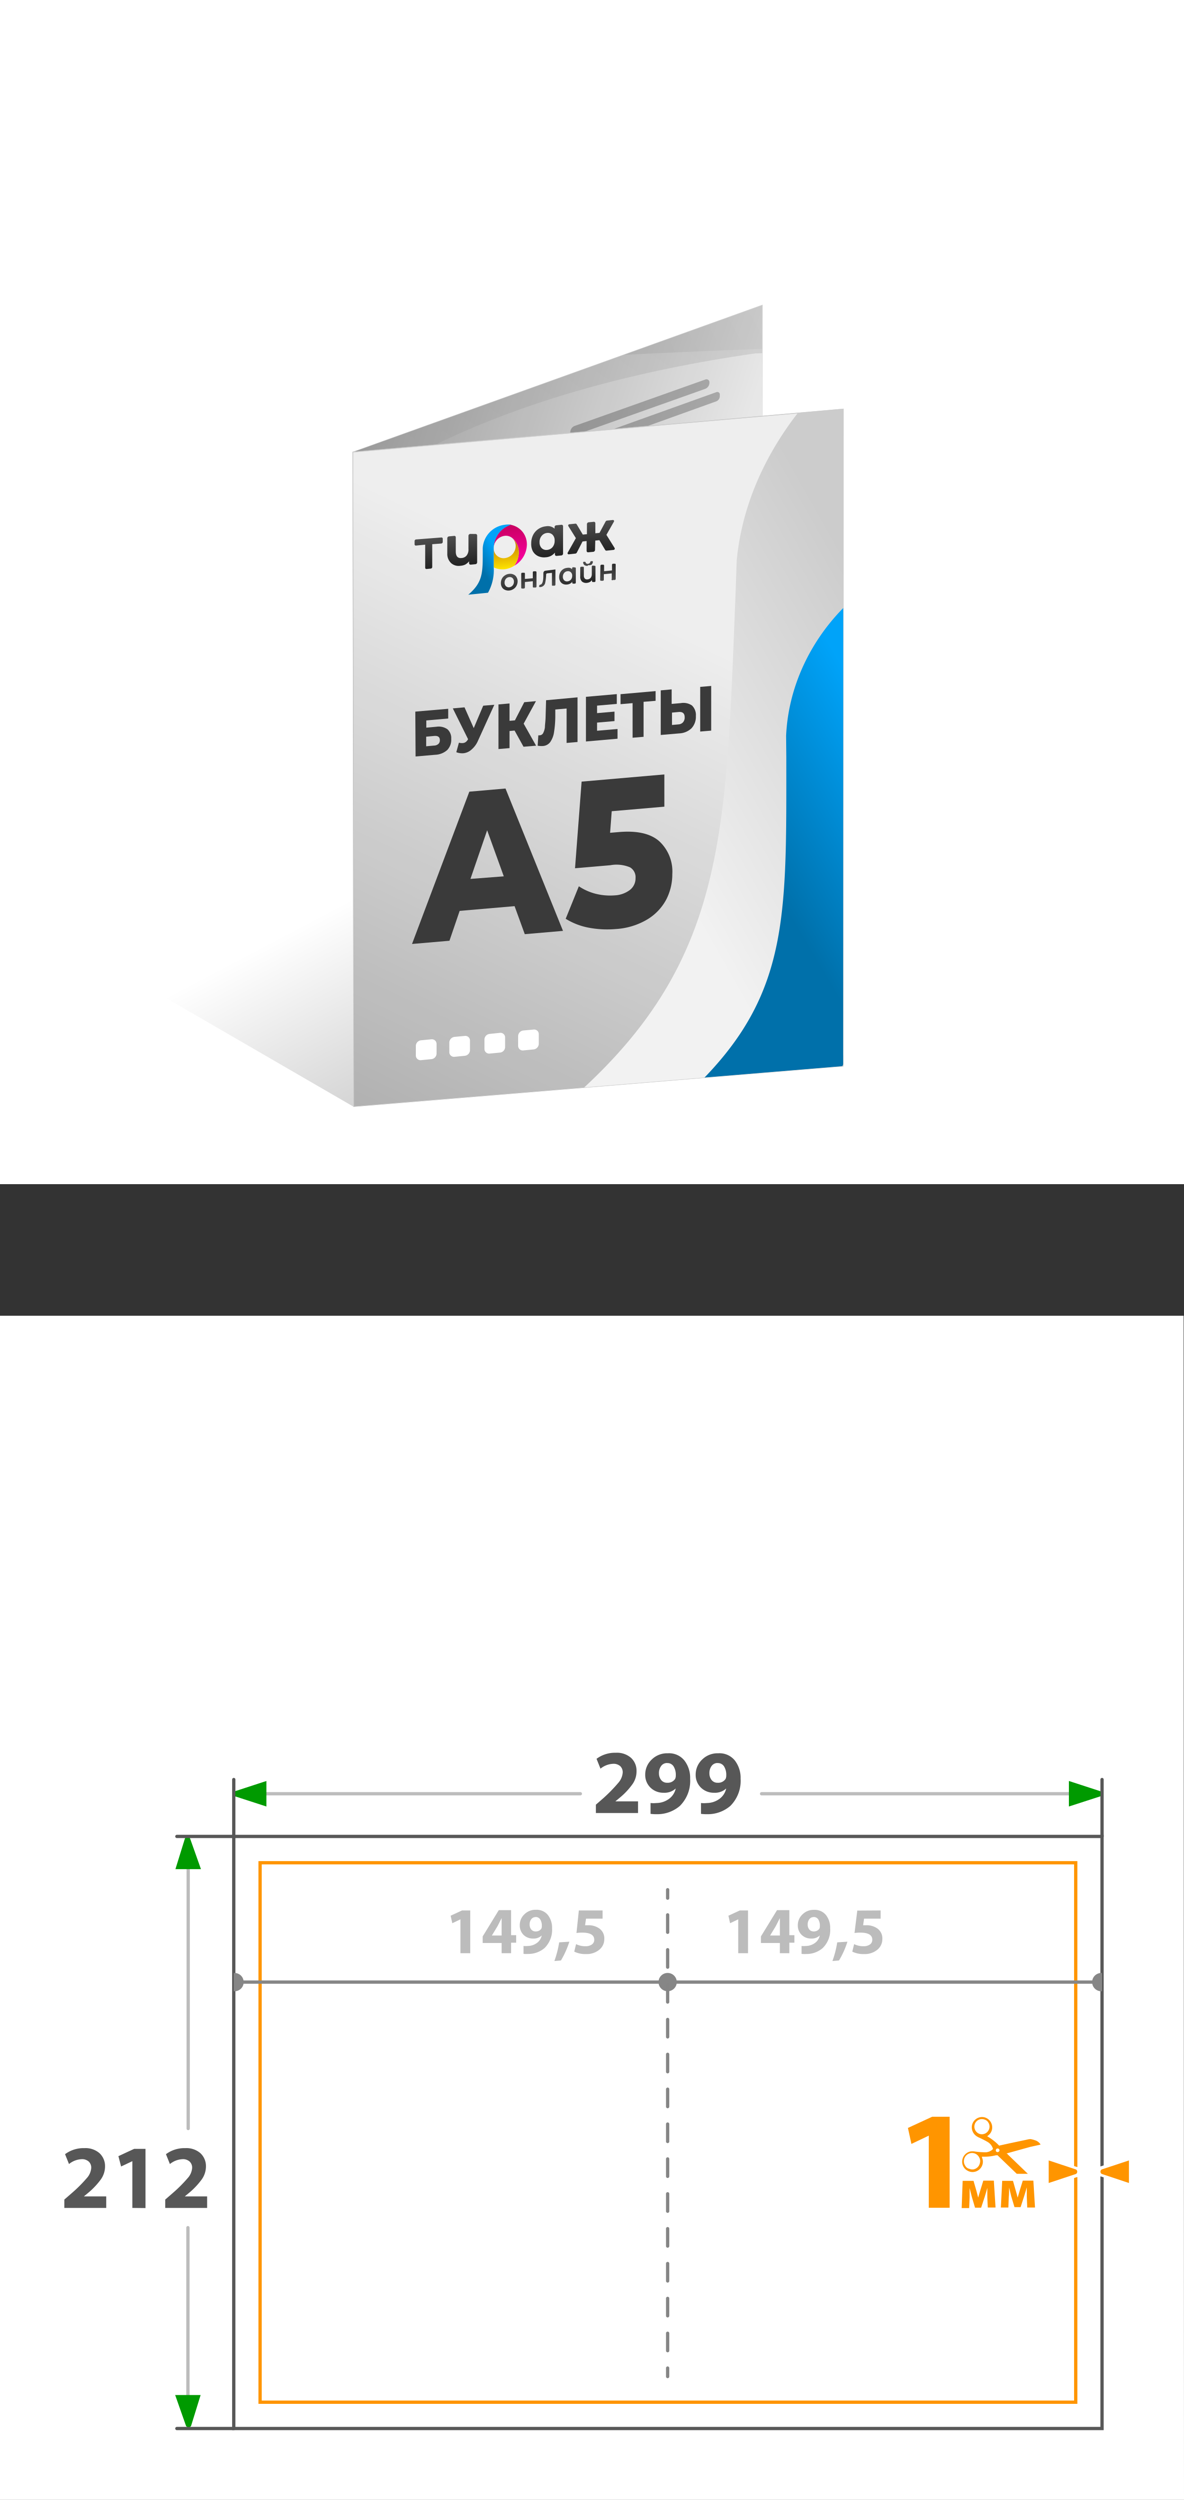 <svg xmlns="http://www.w3.org/2000/svg" xmlns:xlink="http://www.w3.org/1999/xlink" viewBox="0 0 180 380"><rect x="0" y="0" width="180" height="380" fill="#333333" stroke="none"/><defs><style>.cls-1,.cls-32,.cls-34,.cls-36,.cls-37,.cls-39{fill:none;}.cls-2,.cls-27,.cls-28{fill:#fff;}.cls-3{fill:url(#Безымянный_градиент_115);}.cls-11,.cls-4,.cls-5{fill:#eee;}.cls-11,.cls-12,.cls-4{stroke:#ccc;}.cls-11,.cls-12,.cls-27,.cls-28,.cls-32,.cls-34,.cls-36,.cls-37,.cls-39,.cls-4{stroke-miterlimit:10;}.cls-4{stroke-width:0.11px;}.cls-6{fill:#b2b2b2;}.cls-7{clip-path:url(#clip-path);}.cls-8{fill:url(#Безымянный_градиент_317);}.cls-9{fill:url(#Безымянный_градиент_317-2);}.cls-10{fill:url(#Безымянный_градиент_188);}.cls-11{stroke-width:0.11px;}.cls-12{stroke-width:0.09px;fill:url(#Безымянный_градиент_36);}.cls-13{clip-path:url(#clip-path-2);}.cls-14,.cls-15,.cls-17,.cls-18,.cls-19,.cls-26{fill-rule:evenodd;}.cls-14{fill:url(#Безымянный_градиент_73);}.cls-15{fill:url(#Безымянный_градиент_8);}.cls-16{fill:#3a3a3a;}.cls-17{fill:url(#Безымянный_градиент_9);}.cls-18{fill:url(#Безымянный_градиент_10);}.cls-19{fill:url(#Безымянный_градиент_8-2);}.cls-20{fill:url(#Безымянный_градиент_7);}.cls-21{fill:url(#Безымянный_градиент_7-2);}.cls-22{fill:url(#Безымянный_градиент_7-3);}.cls-23{fill:url(#Безымянный_градиент_7-4);}.cls-24{fill:url(#Безымянный_градиент_7-5);}.cls-25{fill:url(#Безымянный_градиент_7-6);}.cls-26{fill:url(#Безымянный_градиент_7-7);}.cls-27{stroke:#585858;}.cls-27,.cls-28,.cls-32,.cls-34,.cls-36,.cls-37,.cls-39{stroke-width:0.5px;}.cls-28{stroke:#ff9500;}.cls-29{fill:#ff9500;}.cls-30{clip-path:url(#clip-path-3);}.cls-31{fill:#bcbcbc;}.cls-32{stroke:#868686;}.cls-32,.cls-34,.cls-36,.cls-37,.cls-39{stroke-linecap:round;}.cls-33{fill:#868686;}.cls-34{stroke:#bcbcbc;}.cls-35{fill:#575757;}.cls-36,.cls-37{stroke:#858585;}.cls-37{stroke-dasharray:2.65 2.65;}.cls-38{fill:#009a00;}.cls-39{stroke:#575757;}</style><linearGradient id="Безымянный_градиент_115" x1="62.63" y1="131.72" x2="94.17" y2="191.59" gradientUnits="userSpaceOnUse"><stop offset="0" stop-opacity="0"/><stop offset="1" stop-opacity="0.4"/></linearGradient><clipPath id="clip-path"><polygon class="cls-1" points="115.89 146.09 53.78 168.19 53.65 68.72 115.89 46.39 115.89 146.09"/></clipPath><linearGradient id="Безымянный_градиент_317" x1="-17815.67" y1="5908.42" x2="-17954.12" y2="5888.58" gradientTransform="matrix(-0.78, 0.64, 0.32, 0.88, -15715.91, 6291.79)" gradientUnits="userSpaceOnUse"><stop offset="0" stop-color="#cbcbcb"/><stop offset="0.31" stop-color="#cecece"/><stop offset="0.56" stop-color="#d9d9d9"/><stop offset="0.8" stop-color="#eaeaea"/><stop offset="1" stop-color="#fff"/></linearGradient><linearGradient id="Безымянный_градиент_317-2" x1="170.89" y1="7113.39" x2="-32.84" y2="7192.05" gradientTransform="matrix(0.73, -0.76, 0.43, 0.78, -3005.89, -5486.42)" xlink:href="#Безымянный_градиент_317"/><linearGradient id="Безымянный_градиент_188" x1="103.6" y1="113.42" x2="36.85" y2="91.63" gradientUnits="userSpaceOnUse"><stop offset="0" stop-opacity="0"/><stop offset="0.97" stop-opacity="0.37"/><stop offset="1" stop-opacity="0.4"/></linearGradient><linearGradient id="Безымянный_градиент_36" x1="100.66" y1="94.91" x2="42.7" y2="216.78" xlink:href="#Безымянный_градиент_115"/><clipPath id="clip-path-2"><polygon class="cls-1" points="53.65 68.72 128.2 62.18 128.18 162.05 53.78 168.19 53.65 68.72"/></clipPath><linearGradient id="Безымянный_градиент_73" x1="175.66" y1="4129.79" x2="120.33" y2="4098.89" gradientTransform="matrix(1.01, -0.1, 0.03, -1, -152.73, 4226.08)" gradientUnits="userSpaceOnUse"><stop offset="0.3" stop-color="#ccc"/><stop offset="1" stop-color="#f2f2f2"/></linearGradient><linearGradient id="Безымянный_градиент_8" x1="149.08" y1="4106.39" x2="117.65" y2="4088.85" gradientTransform="matrix(1, -0.1, 0, -1, 0, 4235.8)" gradientUnits="userSpaceOnUse"><stop offset="0.3" stop-color="#00a3f9"/><stop offset="1" stop-color="#0070aa"/></linearGradient><linearGradient id="Безымянный_градиент_9" x1="77.58" y1="4148.28" x2="77.58" y2="4141.89" gradientTransform="matrix(1, -0.1, 0, -1, 0, 4235.8)" gradientUnits="userSpaceOnUse"><stop offset="0" stop-color="#c80060"/><stop offset="1" stop-color="#ff00a8"/></linearGradient><linearGradient id="Безымянный_градиент_10" x1="76.97" y1="4147.19" x2="76.97" y2="4141.57" gradientTransform="matrix(1, -0.1, 0, -1, 0, 4235.8)" gradientUnits="userSpaceOnUse"><stop offset="0" stop-color="#b05500"/><stop offset="1" stop-color="#ffe600"/></linearGradient><linearGradient id="Безымянный_градиент_8-2" x1="77.08" y1="4144.39" x2="73.16" y2="4142.2" xlink:href="#Безымянный_градиент_8"/><linearGradient id="Безымянный_градиент_7" x1="77.42" y1="981.83" x2="77.42" y2="978.49" gradientTransform="matrix(1, -0.1, 0, 1, 0, -883.45)" gradientUnits="userSpaceOnUse"><stop offset="0" stop-color="#222"/><stop offset="1" stop-color="#4d4d4d"/></linearGradient><linearGradient id="Безымянный_градиент_7-2" x1="80.4" y1="4141.55" x2="80.4" y2="4138.21" gradientTransform="matrix(1, -0.1, 0, -1, 0, 4235.8)" xlink:href="#Безымянный_градиент_7"/><linearGradient id="Безымянный_градиент_7-3" x1="83.2" y1="4141.55" x2="83.2" y2="4138.21" gradientTransform="matrix(1, -0.1, 0, -1, 0, 4235.8)" xlink:href="#Безымянный_градиент_7"/><linearGradient id="Безымянный_градиент_7-4" x1="86.27" y1="981.83" x2="86.27" y2="978.49" xlink:href="#Безымянный_градиент_7"/><linearGradient id="Безымянный_градиент_7-5" x1="89.37" y1="981.03" x2="89.37" y2="977.69" xlink:href="#Безымянный_градиент_7"/><linearGradient id="Безымянный_градиент_7-6" x1="92.44" y1="4141.55" x2="92.44" y2="4138.21" gradientTransform="matrix(1, -0.1, 0, -1, 0, 4235.8)" xlink:href="#Безымянный_градиент_7"/><linearGradient id="Безымянный_градиент_7-7" x1="78.25" y1="976.54" x2="78.25" y2="971.81" xlink:href="#Безымянный_градиент_7"/><clipPath id="clip-path-3"><rect class="cls-1" x="144.33" y="321.69" width="13.95" height="8.74"/></clipPath></defs><g id="Слой_2" data-name="Слой 2"><g id="Слой_1-2" data-name="Слой 1"><rect class="cls-2" width="180" height="180"/><polygon class="cls-3" points="106.88 125.13 106.84 105.41 10.63 48.95 10.63 143.24 53.69 168.19 128.18 162.05 106.88 125.13"/><polygon class="cls-4" points="53.65 68.72 115.89 46.39 115.81 144.63 53.78 168.19 53.65 68.72"/><polygon class="cls-5" points="115.89 146.09 53.78 168.19 53.65 68.72 115.89 46.39 115.89 146.09"/><path class="cls-6" d="M107.23,59.1,87.32,66.18c-.34.12-.62-.1-.62-.49h0a1.05,1.05,0,0,1,.62-.93l19.91-7.07a.45.45,0,0,1,.62.48h0A1,1,0,0,1,107.23,59.1Z"/><path class="cls-6" d="M108.91,61,87.21,68.8c-.28.1-.51-.08-.51-.4v-.24a.87.87,0,0,1,.51-.77l21.7-7.78a.38.38,0,0,1,.52.4v.24A.85.85,0,0,1,108.91,61Z"/><path class="cls-6" d="M102.38,66,87.31,71.35a.44.44,0,0,1-.61-.47v0a1,1,0,0,1,.61-.91l15.07-5.32c.34-.12.61.09.61.48v0A1,1,0,0,1,102.38,66Z"/><path class="cls-6" d="M104,68,87.32,73.94c-.34.12-.62-.1-.62-.49h0a1.05,1.05,0,0,1,.62-.93L104,66.6a.45.45,0,0,1,.62.48h0A1,1,0,0,1,104,68Z"/><g class="cls-7"><path class="cls-8" d="M118.86,19.68c-20.5,19.46-64.58,35-75,36.63,29.25-.46,98.91-4.16,118.72-4.21a15.85,15.85,0,0,0,7.78-2.63,13.45,13.45,0,0,0,1.48-1V19.68Z"/><path class="cls-9" d="M121.49,52.85c-40.92,1.22-72.79,4.64-108.63,3-.82.13-1.54.26-2.23.42v47.3c.8,1.24,1.65,2.47,2.58,3.67,4.38,5.68,15.23,3.11,20.62.42C29.71,96.23,46.68,61.57,121.49,52.85Z"/></g><polygon class="cls-10" points="115.55 145.98 53.78 168.19 53.65 68.72 115.89 46.39 115.55 145.98"/><polygon class="cls-11" points="53.65 68.72 128.2 62.18 128.18 162.05 53.79 168.2 53.65 68.72"/><polygon class="cls-12" points="128.18 162.05 53.79 168.2 53.65 68.72 128.2 62.18 128.18 162.05"/><polygon class="cls-1" points="128.19 161.23 53.66 168.03 53.66 68.83 128.19 62.03 128.19 161.23"/><g class="cls-13"><path class="cls-14" d="M112,85.2c2.16-23,25.36-43,52.83-45.09a58.06,58.06,0,0,1,14.3.64c-23,5.51-40.87,24-41.69,44.39l-1.51,37.51c-.65,16.11-2.43,33-15.29,50.13L75,176.24c35.46-24.63,35.13-43.74,36.82-85.89Z"/><path class="cls-15" d="M119.51,111.84c.65-14.31,12.43-26.85,26.83-28.3a25.77,25.77,0,0,1,7.53.31c-12,3.56-21,15.15-21,27.8v23.29c0,10-.58,20.53-7,31.21L102,168.57c18.12-15.5,17.54-27.36,17.54-53.53Z"/></g><path class="cls-2" d="M65.57,161l-1.55.15a.71.71,0,0,1-.8-.7v-1.48a.87.87,0,0,1,.8-.84l1.55-.15a.71.71,0,0,1,.8.7v1.48A.87.87,0,0,1,65.57,161Z"/><path class="cls-2" d="M70.65,160.49l-1.54.15a.71.71,0,0,1-.8-.7v-1.48a.89.89,0,0,1,.8-.85l1.54-.14a.7.7,0,0,1,.8.69v1.49A.88.88,0,0,1,70.65,160.49Z"/><path class="cls-2" d="M76,160l-1.55.15a.71.71,0,0,1-.8-.7V158a.87.87,0,0,1,.8-.84L76,157a.7.7,0,0,1,.79.7v1.48A.86.86,0,0,1,76,160Z"/><path class="cls-2" d="M81.11,159.52l-1.55.15a.7.7,0,0,1-.79-.7v-1.48a.88.88,0,0,1,.79-.85l1.55-.14a.7.7,0,0,1,.8.69v1.49A.88.88,0,0,1,81.11,159.52Z"/><path class="cls-16" d="M63.14,108.17l5-.43v1.48l-3.33.29v1.1l1.54-.14a2.31,2.31,0,0,1,1.67.38,1.8,1.8,0,0,1,.58,1.46A2.25,2.25,0,0,1,68,114a2.89,2.89,0,0,1-1.82.73l-3,.26ZM66,113.33a1,1,0,0,0,.65-.25.74.74,0,0,0,.22-.57c0-.48-.29-.69-.87-.64l-1.21.11v1.46Z"/><path class="cls-16" d="M75.15,107.13l-2.48,5.46a3.67,3.67,0,0,1-1,1.36,2.14,2.14,0,0,1-1.24.55,2.54,2.54,0,0,1-1.06-.16l.4-1.45a1.65,1.65,0,0,0,.6.06.87.87,0,0,0,.44-.16,1.29,1.29,0,0,0,.35-.43l-2.32-4.68,1.78-.16,1.4,3.16,1.44-3.41Z"/><path class="cls-16" d="M78.23,111.05l-.77.07v2.6l-1.68.14v-6.78l1.68-.15v2.64l.82-.07,1.42-2.76,1.78-.16L79.61,110l1.89,3.35-1.91.16Z"/><path class="cls-16" d="M87.8,106v6.79l-1.66.14V107.7l-1.72.15,0,1.11a15.82,15.82,0,0,1-.2,2.38,3.51,3.51,0,0,1-.57,1.46,1.51,1.51,0,0,1-1.14.6,3,3,0,0,1-.77-.05l.1-1.58a.87.87,0,0,0,.23,0,.62.62,0,0,0,.51-.35,2.58,2.58,0,0,0,.26-.86c0-.36.08-.83.1-1.41l.08-2.71Z"/><path class="cls-16" d="M93.88,110.81v1.48l-4.8.42v-6.79l4.69-.41V107l-3,.26v1.14l2.65-.23v1.44l-2.65.23v1.24Z"/><path class="cls-16" d="M99.67,106.53l-1.83.15V112l-1.67.14v-5.26l-1.83.16v-1.52l5.33-.47Z"/><path class="cls-16" d="M105.2,107.24a2,2,0,0,1,.59,1.6,2.56,2.56,0,0,1-.66,1.86,2.87,2.87,0,0,1-1.86.78l-2.82.24v-6.78l1.66-.15V107l1.38-.12A2.31,2.31,0,0,1,105.2,107.24Zm-1.36,2.55a1.09,1.09,0,0,0,.25-.76c0-.59-.31-.86-.93-.8l-1,.09v1.88l1-.09A1,1,0,0,0,103.84,109.79Zm2.61-5.38,1.67-.14v6.79l-1.67.14Z"/><path class="cls-16" d="M78.23,137.74l-8.35.72L68.33,143l-5.69.49,8.71-23.15,5.5-.48,8.74,21.64-5.81.5Zm-1.64-4.53-2.53-7-2.54,7.39Z"/><path class="cls-16" d="M100.21,127.86a6.27,6.27,0,0,1,2,5,8.39,8.39,0,0,1-.94,3.91,7.86,7.86,0,0,1-2.88,3,10.61,10.61,0,0,1-4.78,1.45,15.05,15.05,0,0,1-4.13-.21A10.23,10.23,0,0,1,86,139.66l2-4.94a8.23,8.23,0,0,0,2.6,1.15,9,9,0,0,0,2.87.23,4.13,4.13,0,0,0,2.29-.82,2.23,2.23,0,0,0,.86-1.82,1.73,1.73,0,0,0-.84-1.62,5.29,5.29,0,0,0-3-.32l-5.36.46,1-13.17L101,117.72v4.9l-8,.69-.25,3.28,1.32-.11C96.84,126.24,98.88,126.7,100.21,127.86Z"/><path class="cls-17" d="M75.06,83.25h0a1.89,1.89,0,0,1,1.67-1.8,1.51,1.51,0,0,1,1.2.38h0A2.8,2.8,0,0,1,78.88,84a3.44,3.44,0,0,1-.7,2,3.79,3.79,0,0,0,1.92-3.22A3.09,3.09,0,0,0,79.56,81h0a3,3,0,0,0-2.82-1.25h0a3.25,3.25,0,0,1,.94,0A3.73,3.73,0,0,0,75.06,83.25Z"/><path class="cls-18" d="M75.06,83.25h0v3a3.12,3.12,0,0,0,1.68.28A3.65,3.65,0,0,0,78.18,86a3.44,3.44,0,0,0,.7-2,2.8,2.8,0,0,0-.94-2.13h0A1.52,1.52,0,0,1,78.4,83a1.88,1.88,0,0,1-1.67,1.84,1.49,1.49,0,0,1-1.67-1.5Z"/><path class="cls-19" d="M73.39,83.31a3.8,3.8,0,0,1,3.35-3.54,3.25,3.25,0,0,1,.94,0,3.73,3.73,0,0,0-2.62,3.48V86.2a7.1,7.1,0,0,1-.87,3.9l-3,.3c2.27-1.93,2.2-3.42,2.2-6.69Z"/><path class="cls-20" d="M77.42,89.76a1.26,1.26,0,0,1-.65-.1,1,1,0,0,1-.46-.4,1.22,1.22,0,0,1-.16-.64,1.38,1.38,0,0,1,.16-.67,1.27,1.27,0,0,1,.46-.49,1.34,1.34,0,0,1,.65-.23,1.16,1.16,0,0,1,.65.1.88.88,0,0,1,.45.4,1.19,1.19,0,0,1,.17.63,1.43,1.43,0,0,1-.17.68,1.24,1.24,0,0,1-.45.49A1.34,1.34,0,0,1,77.42,89.76Zm0-.49a.8.8,0,0,0,.51-.27.87.87,0,0,0,.2-.58.73.73,0,0,0-.2-.54.62.62,0,0,0-.51-.16.75.75,0,0,0-.51.26.89.89,0,0,0-.2.58.73.73,0,0,0,.2.54A.61.61,0,0,0,77.42,89.27Z"/><path class="cls-21" d="M79.24,87.22a.16.16,0,0,1,.14-.16l.27,0a.13.13,0,0,1,.15.13V88L81,87.9V87a.16.16,0,0,1,.14-.16l.27,0a.14.14,0,0,1,.15.13v2.19a.15.15,0,0,1-.15.15l-.27,0a.12.12,0,0,1-.14-.13v-.83l-1.2.12v.83a.17.17,0,0,1-.15.16l-.27,0a.12.12,0,0,1-.14-.13Z"/><path class="cls-22" d="M84.44,86.56v2.31a.17.17,0,0,1-.14.16l-.29,0c-.08,0-.1,0-.1-.13V87.08l-.71.07a.18.18,0,0,0-.17.17,7,7,0,0,1-.13,1.19.81.81,0,0,1-.83.73c-.1,0-.11-.06-.11-.13L82,89a.12.12,0,0,1,.11-.11c.57-.06.48-1.37.5-1.78a.35.35,0,0,1,.32-.36Z"/><path class="cls-23" d="M87.39,86.25a.13.13,0,0,1,.15.13v2.18a.17.17,0,0,1-.15.16l-.24,0a.13.13,0,0,1-.15-.12v-.18a.89.89,0,0,1-.34.3,1.08,1.08,0,0,1-.45.13,1.15,1.15,0,0,1-.62-.09,1,1,0,0,1-.43-.4,1.33,1.33,0,0,1-.15-.65,1.48,1.48,0,0,1,.15-.68,1.36,1.36,0,0,1,.43-.49,1.32,1.32,0,0,1,.62-.22,1.19,1.19,0,0,1,.43,0,.81.81,0,0,1,.34.21v-.15a.16.16,0,0,1,.14-.16Zm-1.11,2.12a.79.79,0,0,0,.51-.26.89.89,0,0,0,.2-.58.7.7,0,0,0-.2-.54.59.59,0,0,0-.51-.16.71.71,0,0,0-.51.26.87.87,0,0,0-.2.58.73.73,0,0,0,.2.54A.6.6,0,0,0,86.28,88.37Z"/><path class="cls-24" d="M90.39,86a.12.12,0,0,1,.14.13v2.18a.16.16,0,0,1-.14.16l-.25,0a.13.13,0,0,1-.14-.13v-.17a1.18,1.18,0,0,1-.33.3,1.33,1.33,0,0,1-.43.13,1,1,0,0,1-.76-.2,1,1,0,0,1-.27-.79V86.31a.16.16,0,0,1,.14-.16l.27,0a.12.12,0,0,1,.14.12v1.19a.67.67,0,0,0,.15.49.49.49,0,0,0,.42.12.7.7,0,0,0,.47-.24.9.9,0,0,0,.17-.57V86.13a.17.17,0,0,1,.15-.16Zm-1,0a.72.72,0,0,1-.55-.11.6.6,0,0,1-.19-.38.12.12,0,0,1,.11-.12l.15,0a.12.12,0,0,1,.12.09.23.23,0,0,0,.09.15.3.3,0,0,0,.27.07.42.42,0,0,0,.27-.12.46.46,0,0,0,.09-.17.13.13,0,0,1,.12-.11l.16,0a.1.1,0,0,1,.11.1.74.74,0,0,1-.19.42A.92.92,0,0,1,89.36,85.9Z"/><path class="cls-25" d="M91.28,86a.17.17,0,0,1,.15-.16l.27,0a.13.13,0,0,1,.14.13v.86l1.2-.12v-.86a.17.17,0,0,1,.15-.16l.27,0a.12.12,0,0,1,.14.13V88a.16.16,0,0,1-.14.16l-.27,0A.12.12,0,0,1,93,88v-.84l-1.2.12v.84a.16.16,0,0,1-.14.16l-.27,0a.13.13,0,0,1-.15-.13Z"/><path class="cls-26" d="M85.6,80a.22.22,0,0,0-.25-.23l-.79.08a.28.28,0,0,0-.25.28v.23A1.53,1.53,0,0,0,83,80a2.45,2.45,0,0,0-1.15.41,2.4,2.4,0,0,0-.8.9,2.83,2.83,0,0,0-.29,1.28A2.41,2.41,0,0,0,81,83.78a1.81,1.81,0,0,0,.8.75,2.19,2.19,0,0,0,1.15.18A1.9,1.9,0,0,0,84.36,84v.27a.23.23,0,0,0,.26.23l.73-.07a.29.29,0,0,0,.25-.28ZM84,83.17a1.2,1.2,0,0,1-.82.42,1,1,0,0,1-.82-.26,1.18,1.18,0,0,1-.33-.89,1.4,1.4,0,0,1,.33-1,1.19,1.19,0,0,1,.82-.43,1,1,0,0,1,.82.27,1.18,1.18,0,0,1,.32.89A1.48,1.48,0,0,1,84,83.17Zm6.5-1,.62-.06L92,83.59a.22.22,0,0,0,.22.11l1.06-.11a.2.2,0,0,0,.16-.29l-1.25-2,1.14-2a.17.17,0,0,0-.15-.26l-.9.09a.28.28,0,0,0-.22.16L91.14,81l-.63.06V79.55a.22.22,0,0,0-.26-.23l-.76.07a.3.3,0,0,0-.26.28V81.2l-.63.06-.92-1.55a.22.22,0,0,0-.22-.11l-.9.09a.19.19,0,0,0-.15.29l1.14,1.82L86.31,84a.17.17,0,0,0,.16.26l1-.11a.29.29,0,0,0,.22-.15l.87-1.69.62-.07v1.49a.22.22,0,0,0,.26.22l.76-.07a.3.3,0,0,0,.26-.28Zm-18.21-1a.23.23,0,0,1,.25.23v4.08a.29.29,0,0,1-.25.28l-.72.07a.23.23,0,0,1-.26-.23v-.28a1.89,1.89,0,0,1-.61.51A2,2,0,0,1,70,86a1.72,1.72,0,0,1-1.39-.38A1.9,1.9,0,0,1,68,84.15V81.81a.3.3,0,0,1,.26-.28l.78-.07a.21.21,0,0,1,.25.22v2.14q0,1.11.9,1a1.05,1.05,0,0,0,.75-.38,1.46,1.46,0,0,0,.28-1v-2a.29.29,0,0,1,.26-.28Zm-5.2,1.45a.25.25,0,0,0,.22-.24v-.49a.19.19,0,0,0-.22-.19L63.24,82a.25.25,0,0,0-.21.24v.49a.19.19,0,0,0,.21.2l1.4-.14v3.51a.19.19,0,0,0,.22.19l.63-.06a.25.25,0,0,0,.22-.24V82.72Z"/><polygon class="cls-2" points="179.94 200 0 200 0 380 180 380 179.94 200"/><rect class="cls-27" x="35.54" y="279.15" width="132" height="90"/><rect class="cls-28" x="39.54" y="283.15" width="124" height="82"/><path class="cls-29" d="M141.2,324.63h0l-2.64,1.26-.53-2.43,3.68-1.7h2.66v13.83H141.2Z"/><path class="cls-29" d="M146.35,331.5H148l.45,1.55c.06.24.18.66.26,1h0c.07-.28.21-.73.33-1.12l.45-1.46h1.6l.26,4.09h-1.18L150.1,334c0-.35,0-.94,0-1.43h0c-.16.55-.18.68-.39,1.34l-.55,1.67h-.93l-.48-1.63c-.11-.38-.24-1-.34-1.35h0c0,.51,0,1.08,0,1.43l-.07,1.61h-1.14Z"/><path class="cls-29" d="M152.36,331.5H154l.44,1.55c.07.24.19.66.27,1h0c.08-.28.21-.73.33-1.12l.45-1.46h1.61l.25,4.09h-1.18l-.07-1.64c0-.35,0-.94,0-1.43h0c-.16.55-.19.68-.4,1.34l-.54,1.67h-.93l-.49-1.63c-.1-.38-.24-1-.33-1.35h0c0,.51,0,1.08-.05,1.43l-.06,1.61h-1.14Z"/><g class="cls-30"><path class="cls-29" d="M156.63,326.34l1.54-.34h0l0-.06a1.53,1.53,0,0,0-.66-.55,5,5,0,0,0-.75-.22.82.82,0,0,0-.27,0,1.65,1.65,0,0,0-.32.06l-2.65.56-1.5.33a.15.15,0,0,1-.16,0,2,2,0,0,0-.2-.21,8.23,8.23,0,0,0-1.49-1.13l-.09-.05v0l.17-.14a1.54,1.54,0,0,0,.59-1.1,1.59,1.59,0,0,0-1.09-1.62,1.56,1.56,0,0,0-2,1.3,1.63,1.63,0,0,0,.77,1.58,2.27,2.27,0,0,0,.41.21c.4.19.8.39,1.18.61a1.8,1.8,0,0,1,.81.95.18.18,0,0,1-.07.25,1.63,1.63,0,0,1-1,.39,12.32,12.32,0,0,1-1.61-.11,2,2,0,0,0-.77,0,1.59,1.59,0,0,0-1.19,1.42,1.54,1.54,0,0,0,.89,1.53,1.5,1.5,0,0,0,.61.16,1.57,1.57,0,0,0,1.64-1.69,1.8,1.8,0,0,0-.13-.52.56.56,0,0,1,0-.12h.1a7.26,7.26,0,0,0,2-.21l.17,0a.12.12,0,0,1,.1,0l.44.43,2.65,2.55a1.5,1.5,0,0,0,.23.2,1.81,1.81,0,0,0,.51.23,1.88,1.88,0,0,0,1.38,0h0l-.56-.55-3.11-3c0-.05-.11-.1-.17-.17l.1,0Zm-6.29-2.63a1.16,1.16,0,0,1-1.41.66,1.17,1.17,0,0,1-.75-1.45,1.14,1.14,0,0,1,1.47-.74,1,1,0,0,1,.65.54A1.11,1.11,0,0,1,150.34,323.71ZM148,329.76a1.08,1.08,0,0,1-.6-.08.91.91,0,0,1-.66-.48,1.19,1.19,0,0,1-.19-.84,1.24,1.24,0,0,1,1.29-1.09,1.21,1.21,0,0,1,1,.63,1.13,1.13,0,0,1,.12.93A1.23,1.23,0,0,1,148,329.76Zm3.59-2.63a.27.27,0,0,1-.19-.34.28.28,0,0,1,.34-.2.3.3,0,0,1,.2.36A.33.33,0,0,1,151.59,327.13Z"/></g><path class="cls-29" d="M159.19,328.06l4.46,1.48a.64.64,0,0,1,0,1.13l-4.51,1.5Z"/><path class="cls-2" d="M159.43,328.4l4.14,1.37a.4.4,0,0,1,0,.69l-4.14,1.37V328.4m-.5-.69v4.81l.66-.22,4.14-1.37.06,0,0,0a.89.89,0,0,0,0-1.53l0,0-.06,0-4.14-1.37-.66-.22Z"/><path class="cls-29" d="M167.41,330.69a.65.65,0,0,1,0-1.13l4.52-1.5v4.11Z"/><path class="cls-2" d="M171.63,328.4v3.43l-4.14-1.38a.4.4,0,0,1,0-.68l4.14-1.37m.5-.69-.66.22-4.13,1.37-.06,0-.05,0a.9.9,0,0,0,0,1.53l.05,0,.06,0,4.13,1.37.66.22v-4.81Z"/><path class="cls-31" d="M70,296.9v-5.15h0l-1.24.59-.25-1.14,1.73-.8h1.25v6.5Z"/><path class="cls-31" d="M77.7,296.9H76.26v-1.55H73.38v-1l2.45-4H77.7v3.81h.77v1.14H77.7Zm-2.91-2.69h1.47v-1.44c0-.24,0-.65,0-1.21h0l-.61,1.21-.86,1.42Z"/><path class="cls-31" d="M79.59,297V295.8a3.49,3.49,0,0,0,.66,0,2.37,2.37,0,0,0,1.29-.4,1.87,1.87,0,0,0,.82-1.2h0a1.75,1.75,0,0,1-1.32.47,2,2,0,0,1-1.44-.55,2,2,0,0,1-.58-1.48,2.21,2.21,0,0,1,.7-1.65,2.37,2.37,0,0,1,1.75-.69,2.2,2.2,0,0,1,1.83.8,3.13,3.13,0,0,1,.63,2,3.88,3.88,0,0,1-1.13,3,3.75,3.75,0,0,1-2.5.91A4,4,0,0,1,79.59,297Zm1.82-5.59h0a.79.79,0,0,0-.64.32,1.25,1.25,0,0,0-.25.82,1.13,1.13,0,0,0,.24.74.83.83,0,0,0,.68.3,1,1,0,0,0,.86-.42.82.82,0,0,0,.07-.39,1.77,1.77,0,0,0-.23-1A.8.8,0,0,0,81.41,291.4Z"/><path class="cls-31" d="M85.28,298l-1,.09a15.4,15.4,0,0,0,.73-2.84l1.55-.1A13.63,13.63,0,0,1,85.28,298Z"/><path class="cls-31" d="M91.61,290.4v1.25H89.09l-.14,1,.42,0a2.86,2.86,0,0,1,1.71.47,1.83,1.83,0,0,1,.79,1.63,2.05,2.05,0,0,1-.76,1.62,3,3,0,0,1-2,.66,3.83,3.83,0,0,1-1.81-.37l.28-1.14a3.14,3.14,0,0,0,1.46.32,1.65,1.65,0,0,0,.92-.25.85.85,0,0,0,.38-.74q0-1.08-1.83-1.08a5.75,5.75,0,0,0-.87.06L88,290.4Z"/><line class="cls-32" x1="166.15" y1="301.29" x2="36.93" y2="301.29"/><circle class="cls-33" cx="101.5" cy="301.29" r="1.39"/><path class="cls-33" d="M35.54,302.68a1.39,1.39,0,1,0,0-2.77Z"/><path class="cls-33" d="M167.54,299.91a1.39,1.39,0,1,0,0,2.77Z"/><path class="cls-31" d="M112.23,296.9v-5.15h0l-1.24.59-.25-1.14,1.73-.8h1.25v6.5Z"/><path class="cls-31" d="M120,296.9h-1.44v-1.55h-2.88v-1l2.45-4H120v3.81h.77v1.14H120Zm-2.91-2.69h1.47v-1.44c0-.24,0-.65,0-1.21h0l-.61,1.21-.86,1.42Z"/><path class="cls-31" d="M121.86,297V295.8a3.5,3.5,0,0,0,.66,0,2.37,2.37,0,0,0,1.29-.4,1.87,1.87,0,0,0,.82-1.2h0a1.75,1.75,0,0,1-1.32.47,2,2,0,0,1-1.43-.55,1.94,1.94,0,0,1-.59-1.48A2.21,2.21,0,0,1,122,291a2.38,2.38,0,0,1,1.75-.69,2.2,2.2,0,0,1,1.83.8,3.13,3.13,0,0,1,.63,2,3.85,3.85,0,0,1-1.13,3,3.73,3.73,0,0,1-2.5.91A4,4,0,0,1,121.86,297Zm1.82-5.59h0a.79.79,0,0,0-.64.32,1.31,1.31,0,0,0-.25.82,1.13,1.13,0,0,0,.24.74.83.83,0,0,0,.68.3,1,1,0,0,0,.86-.42.82.82,0,0,0,.07-.39,1.77,1.77,0,0,0-.23-1A.8.8,0,0,0,123.68,291.4Z"/><path class="cls-31" d="M127.55,298l-1,.09a14.64,14.64,0,0,0,.73-2.84l1.55-.1A12.67,12.67,0,0,1,127.55,298Z"/><path class="cls-31" d="M133.88,290.4v1.25h-2.52l-.14,1,.42,0a2.84,2.84,0,0,1,1.71.47,1.83,1.83,0,0,1,.79,1.63,2.05,2.05,0,0,1-.76,1.62,3,3,0,0,1-2,.66,3.83,3.83,0,0,1-1.81-.37l.28-1.14a3.16,3.16,0,0,0,1.46.32,1.63,1.63,0,0,0,.92-.25.85.85,0,0,0,.38-.74q0-1.08-1.83-1.08a5.75,5.75,0,0,0-.87.06l.42-3.41Z"/><line class="cls-34" x1="28.61" y1="279.22" x2="28.61" y2="323.55"/><line class="cls-34" x1="28.57" y1="338.62" x2="28.57" y2="365.59"/><line class="cls-34" x1="40.5" y1="272.66" x2="88.23" y2="272.66"/><path class="cls-35" d="M16.15,335.62H9.78v-1.27l1.15-1a21.29,21.29,0,0,0,2.26-2.26,2.57,2.57,0,0,0,.68-1.56,1.26,1.26,0,0,0-.37-.95,1.5,1.5,0,0,0-1.09-.37,3.25,3.25,0,0,0-1.92.74l-.6-1.5a4.7,4.7,0,0,1,2.93-.92,3.24,3.24,0,0,1,2.32.78,2.68,2.68,0,0,1,.83,2,3.44,3.44,0,0,1-.62,1.95,11.57,11.57,0,0,1-1.77,1.92l-.83.69v0h3.4Z"/><path class="cls-35" d="M20.12,335.62v-7.11h0l-1.71.81L18,327.75l2.39-1.11h1.73v9Z"/><path class="cls-35" d="M31.49,335.62H25.12v-1.27l1.15-1a21.29,21.29,0,0,0,2.26-2.26,2.57,2.57,0,0,0,.68-1.56,1.26,1.26,0,0,0-.37-.95,1.5,1.5,0,0,0-1.1-.37,3.25,3.25,0,0,0-1.91.74l-.6-1.5a4.7,4.7,0,0,1,2.93-.92,3.24,3.24,0,0,1,2.32.78,2.68,2.68,0,0,1,.83,2,3.44,3.44,0,0,1-.62,1.95,11.57,11.57,0,0,1-1.77,1.92l-.83.69v0h3.4Z"/><line class="cls-36" x1="101.5" y1="361.25" x2="101.5" y2="359.96"/><line class="cls-37" x1="101.5" y1="357.32" x2="101.5" y2="289.86"/><line class="cls-36" x1="101.5" y1="288.53" x2="101.5" y2="287.25"/><path class="cls-35" d="M97,275.59H90.59v-1.27l1.15-1A23.77,23.77,0,0,0,94,271a2.66,2.66,0,0,0,.67-1.57,1.29,1.29,0,0,0-.36-.95,1.52,1.52,0,0,0-1.1-.37,3.25,3.25,0,0,0-1.92.74l-.6-1.5a4.7,4.7,0,0,1,2.93-.92,3.24,3.24,0,0,1,2.32.78,2.65,2.65,0,0,1,.83,2,3.37,3.37,0,0,1-.62,2,10.76,10.76,0,0,1-1.77,1.92l-.83.69v0H97Z"/><path class="cls-35" d="M98.9,275.72v-1.65a4.43,4.43,0,0,0,.91,0,3.26,3.26,0,0,0,1.78-.55,2.64,2.64,0,0,0,1.14-1.66h0a2.49,2.49,0,0,1-1.83.65,2.78,2.78,0,0,1-2-.77,2.67,2.67,0,0,1-.81-2,3.12,3.12,0,0,1,1-2.29,3.32,3.32,0,0,1,2.43-.94,3,3,0,0,1,2.53,1.1,4.31,4.31,0,0,1,.87,2.77,5.36,5.36,0,0,1-1.56,4.13,5.25,5.25,0,0,1-3.46,1.26A7.48,7.48,0,0,1,98.9,275.72Zm2.51-7.73h0a1.09,1.09,0,0,0-.89.44,1.78,1.78,0,0,0-.34,1.14,1.6,1.6,0,0,0,.33,1,1.12,1.12,0,0,0,.94.42,1.32,1.32,0,0,0,1.19-.59,1.23,1.23,0,0,0,.1-.54,2.43,2.43,0,0,0-.32-1.33A1.09,1.09,0,0,0,101.41,268Z"/><path class="cls-35" d="M106.57,275.72v-1.65a4.43,4.43,0,0,0,.91,0,3.26,3.26,0,0,0,1.78-.55,2.64,2.64,0,0,0,1.14-1.66h0a2.49,2.49,0,0,1-1.83.65,2.78,2.78,0,0,1-2-.77,2.67,2.67,0,0,1-.81-2,3.12,3.12,0,0,1,1-2.29,3.32,3.32,0,0,1,2.43-.94,3,3,0,0,1,2.53,1.1,4.31,4.31,0,0,1,.87,2.77,5.36,5.36,0,0,1-1.56,4.13,5.25,5.25,0,0,1-3.46,1.26A7.48,7.48,0,0,1,106.57,275.72Zm2.51-7.73h0a1.09,1.09,0,0,0-.89.44,1.78,1.78,0,0,0-.34,1.14,1.6,1.6,0,0,0,.33,1,1.12,1.12,0,0,0,.94.42,1.32,1.32,0,0,0,1.19-.59,1.23,1.23,0,0,0,.1-.54,2.43,2.43,0,0,0-.32-1.33A1.09,1.09,0,0,0,109.08,268Z"/><path class="cls-38" d="M28.28,368.75l-1.65-4.69H30.5l-1.45,4.69A.45.45,0,0,1,28.28,368.75Z"/><path class="cls-38" d="M28.89,279.44l1.66,4.68H26.67l1.45-4.68A.45.45,0,0,1,28.89,279.44Z"/><path class="cls-38" d="M35.72,272.28l4.78-1.56v3.88l-4.78-1.55A.45.45,0,0,1,35.72,272.28Z"/><line class="cls-34" x1="162.5" y1="272.66" x2="115.78" y2="272.66"/><path class="cls-38" d="M167.29,272.28l-4.79-1.56v3.88l4.79-1.55A.46.46,0,0,0,167.29,272.28Z"/><polyline class="cls-39" points="26.89 279.15 35.54 279.15 35.54 270.5"/><line class="cls-39" x1="35.54" y1="369.15" x2="26.89" y2="369.15"/><line class="cls-39" x1="167.54" y1="279.15" x2="167.54" y2="270.5"/></g></g></svg>